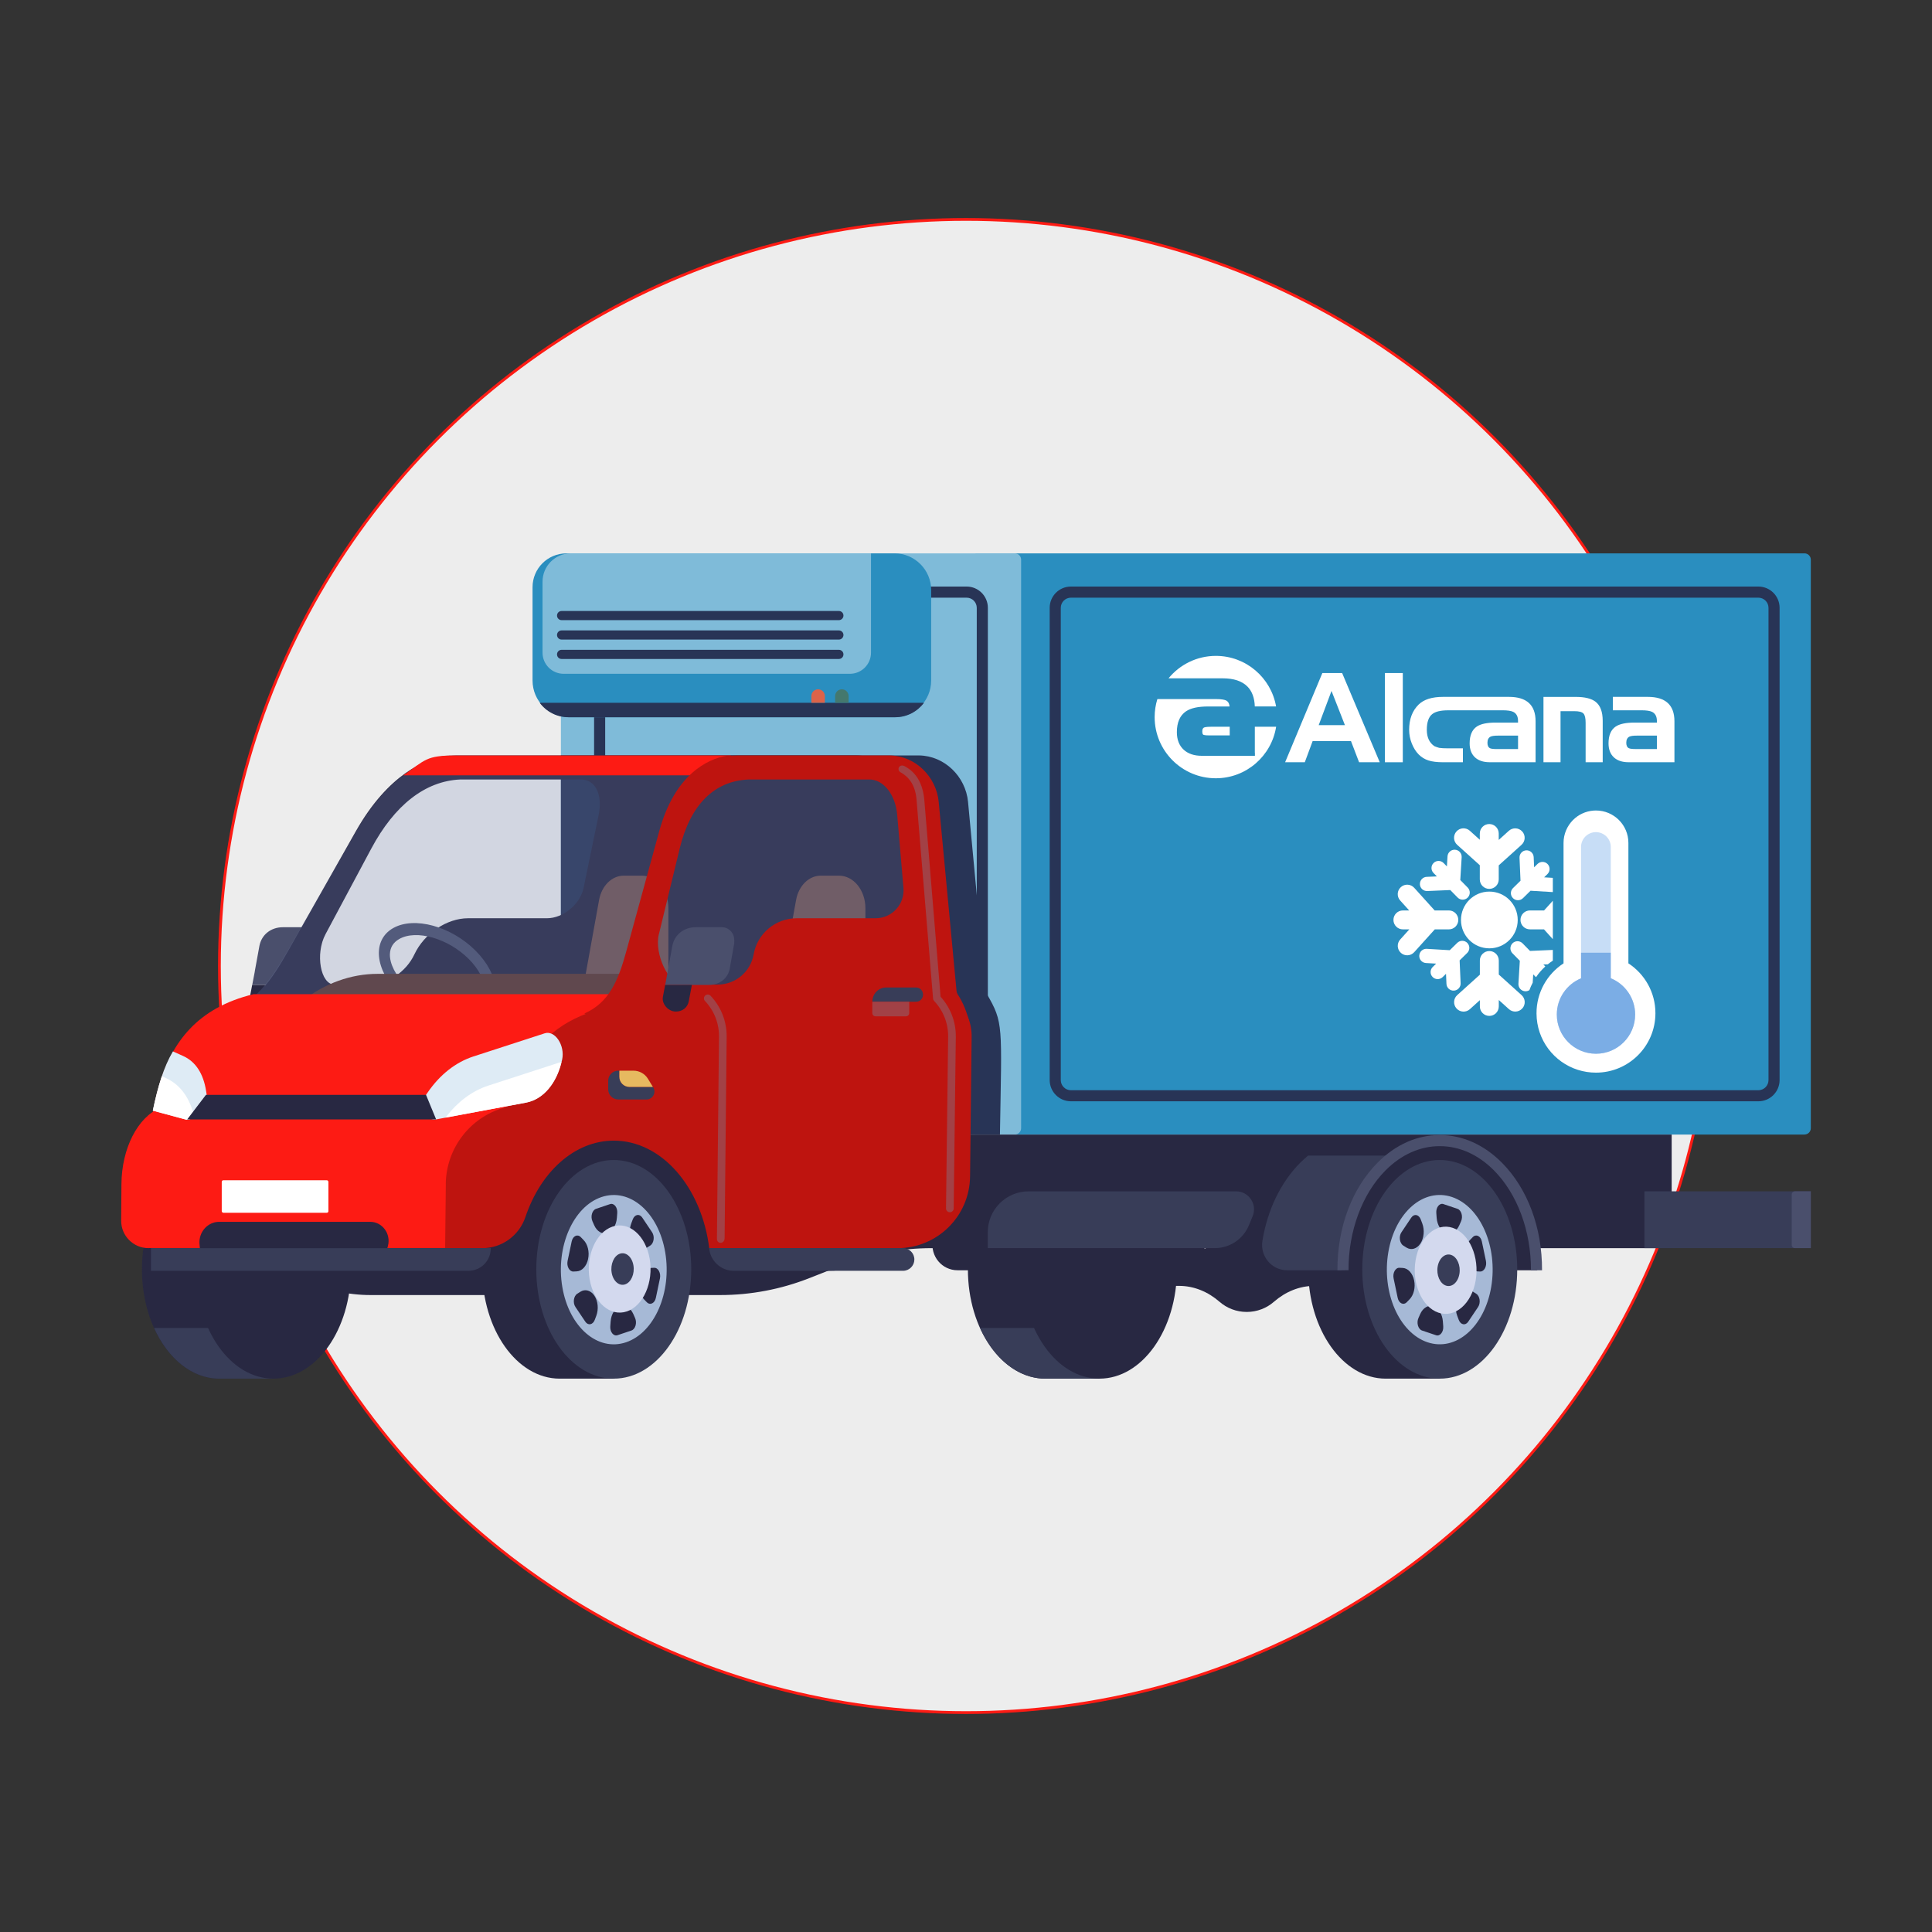 <svg xmlns="http://www.w3.org/2000/svg" id="Capa_1" viewBox="0 0 700 700"><rect x="0" y="0" width="700" height="700" fill="#333333" stroke="none"/><defs><style>.cls-1{fill:#5b3731;}.cls-2{fill:#2a8ebf;}.cls-3{fill:#ededed;stroke:#fd1b14;stroke-miterlimit:10;}.cls-4{fill:#282842;}.cls-5{fill:#a6b9d6;}.cls-6{fill:#4a4f6c;}.cls-7{fill:#44786e;}.cls-8{fill:#7bade5;}.cls-9{fill:#a24146;}.cls-10{fill:#deebf5;}.cls-11{fill:#dc6349;}.cls-12{fill:#fff;}.cls-13{fill:#c7ddf6;}.cls-14{fill:#fd1b14;}.cls-15{fill:#705251;}.cls-16{fill:#283456;}.cls-17{opacity:.22;}.cls-18{fill:#d3d9ee;}.cls-19{fill:#7fbbd9;}.cls-20{fill:#7383b4;}.cls-21{fill:#383d58;}.cls-22{fill:#be140f;}.cls-23{fill:#e6b960;}</style></defs><circle class="cls-3" cx="350" cy="350" r="270.5"></circle><path class="cls-4" d="M378.76,420.29c-15.5,0-28.07,17.73-28.07,39.61s12.57,39.61,28.07,39.61h19.6v-79.22h-19.6Z"></path><path class="cls-21" d="M355.1,481.17c4.99,11.01,13.7,18.34,23.65,18.34h19.6v-18.34h-43.25Z"></path><path class="cls-4" d="M426.42,459.9c0,21.88-12.57,39.61-28.07,39.61s-28.07-17.73-28.07-39.61,12.57-39.61,28.07-39.61,28.07,17.73,28.07,39.61Z"></path><path class="cls-4" d="M382.33,454.62h44.92c5.41,0,10.5-2.18,14.58-5.74,2.64-2.31,6.09-3.7,9.88-3.7s7.24,1.4,9.88,3.7c4.08,3.56,9.17,5.74,14.58,5.74h44.92v11.28h-44.92c-5.41,0-10.5,2.18-14.58,5.74-2.64,2.31-6.09,3.7-9.88,3.7s-7.24-1.4-9.88-3.7c-4.08-3.56-9.17-5.74-14.58-5.74h-44.92v-11.28Z"></path><path class="cls-4" d="M354.5,418.7h32.5c-2.45,1.39-4.79,3.18-6.98,5.38-8.45,8.5-13.46,22.01-13.39,36.16h-19.67c-5.66.01-9.91-5.08-9-10.67,1.83-11.19,6.61-21.17,13.73-28.32.91-.91,1.85-1.75,2.81-2.55Z"></path><path class="cls-4" d="M419.51,418.7h-32.5c2.45,1.39,4.79,3.18,6.98,5.38,8.45,8.5,13.46,22.01,13.39,36.16l29.51.02c.07-15.42-5.24-29.64-14.56-39.01-.91-.91-1.85-1.75-2.81-2.55Z"></path><path class="cls-2" d="M355.75,200.49h300.34v210.58h-300.34c-1.26,0-2.29-1.03-2.29-2.29v-205.99c0-1.26,1.03-2.29,2.29-2.29Z" transform="translate(1009.55 611.56) rotate(180)"></path><path class="cls-19" d="M205.51,200.49h162.17c1.26,0,2.29,1.03,2.29,2.29v205.99c0,1.26-1.03,2.29-2.29,2.29h-164.46v-208.28c0-1.26,1.03-2.29,2.29-2.29Z"></path><path class="cls-16" d="M350.23,399.02h-127.29c-4.24,0-7.69-3.45-7.69-7.69v-171.12c0-4.24,3.45-7.69,7.69-7.69h127.29c4.24,0,7.69,3.45,7.69,7.69v171.12c0,4.24-3.45,7.69-7.69,7.69ZM222.94,216.55c-2.02,0-3.67,1.65-3.67,3.67v171.12c0,2.02,1.65,3.67,3.67,3.67h127.29c2.02,0,3.67-1.65,3.67-3.67v-171.12c0-2.02-1.65-3.67-3.67-3.67h-127.29Z"></path><path class="cls-16" d="M362.29,411.07h-159.07v-137.36h129.79c9.22.13,16.86,7.65,17.73,16.83.08.85,6.37,68.83,6.8,69.57,6.1,10.59,5.41,10.89,4.76,50.95Z"></path><path class="cls-16" d="M637.09,399.02h-249.08c-4.24,0-7.69-3.45-7.69-7.69v-171.12c0-4.24,3.45-7.69,7.69-7.69h249.08c4.24,0,7.69,3.45,7.69,7.69v171.12c0,4.24-3.45,7.69-7.69,7.69ZM388.01,216.55c-2.02,0-3.67,1.65-3.67,3.67v171.12c0,2.02,1.65,3.67,3.67,3.67h249.08c2.02,0,3.67-1.65,3.67-3.67v-171.12c0-2.02-1.65-3.67-3.67-3.67h-249.08Z"></path><path class="cls-4" d="M101.15,459.19l9.46,4.6c7.35,3.57,15.42,5.43,23.6,5.43h126.76c11.01,0,21.93-2.07,32.18-6.1l12.17-4.79c10.25-4.03,21.16-6.1,32.18-6.1h268.18v-41.16H86.81v25.21c0,9.75,5.57,18.65,14.34,22.91Z"></path><path class="cls-21" d="M357.88,452.22h82.25c5.42,0,10.3-3.27,12.37-8.27l1.36-3.3c1.77-4.29-1.38-9.01-6.02-9.01h-75.13c-8.19,0-14.82,6.64-14.82,14.82v5.75Z"></path><path class="cls-6" d="M114.81,350.81c-.63,3.53-3.53,6.04-7.5,6.04h-15.92s.92-4.81.92-4.81h-.02l1.7-9.32c.77-4.07,4.17-6.77,8.52-6.77h9.55c2,0,3.91,1.64,4.25,3.63.13.78.16,1.52.1,2.24l-1.6,8.99Z"></path><path class="cls-4" d="M91.37,356.85l-.82,4.31c-.49,2.58,1.94,5.35,4.7,5.35h0c2.39,0,4.24-1.47,4.67-3.7l1.13-5.95h-9.68Z"></path><path class="cls-4" d="M331.29,292.96c-1.12-10.93-10.33-19.25-21.32-19.25h-144.65l-4.12.13c-6.88,1.18-20.47,6.47-32.26,27.32l-24.61,43.47c-6.09,10.77-11.77,18.69-21.81,22.58l8.35,3.53h248.35l-7.95-77.77ZM117.93,338.49l16.61-31.06c8.4-15.7,19.51-24.47,32.27-25.01h43.68c5.18-.06,7.94,5.46,6.43,12.77l-5.47,26.52c-1.22,5.91-7.36,10.99-13.29,10.99h-28.58c-7.7,0-15.9,5.53-19.45,13.11h0c-2.96,6.32-9.79,10.92-16.21,10.92h-12.73c-5.06,0-7.05-11.15-3.26-18.23Z"></path><path class="cls-15" d="M313.55,358.84h-31.03l5.92-32.77c.93-5.14,4.64-8.8,8.92-8.8h6.61c5.29,0,9.58,5.28,9.58,11.78v29.78Z"></path><path class="cls-15" d="M242.17,358.84h-31.03l5.92-32.77c.93-5.14,4.64-8.8,8.92-8.8h6.61c5.29,0,9.58,5.28,9.58,11.78v29.78Z"></path><path class="cls-6" d="M144.62,360.2c8.86,8.85,22.23,12.49,29.87,8.13,7.64-4.36,6.65-15.06-2.21-23.91-8.86-8.85-22.23-12.49-29.87-8.13-7.64,4.36-6.65,15.06,2.21,23.91ZM141.27,345.7c.08-2.4,1.21-4.25,3.38-5.48,6.19-3.53,17.72-.23,25.17,7.22,3.75,3.74,5.92,8.04,5.81,11.49-.08,2.4-1.21,4.25-3.38,5.48-6.19,3.53-17.72.23-25.17-7.22-3.75-3.74-5.92-8.04-5.81-11.49Z"></path><path class="cls-1" d="M239.86,352.84h-102.99c-9.7,0-19.2,3.43-27.37,9.87l-11.53,9.09h141.89v-18.95Z"></path><g class="cls-17"><path class="cls-20" d="M326.25,274.47c-20.67-.49-151.79-.75-160.6-.75l-4.12.13c-6.89,1.18-20.52,6.47-32.46,27.32l-24.93,43.47c-6.17,10.77-11.91,18.69-21.98,22.58l8.32,3.53h243.31l-7.55-96.27Z"></path></g><path class="cls-14" d="M252.21,280.92l12.71-7.21-100.15.02c-10.33,0-10.68,1.58-18.65,7.18h106.1Z"></path><path class="cls-14" d="M51.33,446.07l200.99-53.04v-32.81H91.81c-40.48,9.82-37.11,49.63-40.48,85.85Z"></path><path class="cls-4" d="M79.49,420.29c-15.5,0-28.07,17.73-28.07,39.61s12.57,39.61,28.07,39.61h19.6v-79.22h-19.6Z"></path><path class="cls-21" d="M55.83,481.17c4.99,11.01,13.7,18.34,23.65,18.34h19.6v-18.34h-43.25Z"></path><path class="cls-4" d="M127.15,459.9c0,21.88-12.57,39.61-28.07,39.61s-28.07-17.73-28.07-39.61,12.57-39.61,28.07-39.61,28.07,17.73,28.07,39.61Z"></path><path class="cls-14" d="M57.14,452.22h171.39s79.61,0,79.61,0l8.79-2.51c7.27-2.08,12.24-12.51,11.36-23.83l-1.89-24.16c-1.09-13.9-8.73-24.35-17.81-24.35h-122.71c-24.72,0-95.15,6.25-111.16,18.26-8.25,6.19-14.82,15.89-17.52,26.81l-5.86,23.64c-.78,3.13,1.59,6.15,4.81,6.15h.99Z"></path><path class="cls-14" d="M58.13,401.31c-8.29,3.52-14.03,14.79-14.13,27.69l-.1,13.24c-.04,5.5,4.41,9.98,9.91,9.98h0c5.61,0,10.52-5.98,11.79-14.47,2.31-15.43,9.43-26.76,17.86-26.76l-25.34-9.68Z"></path><path class="cls-4" d="M173.73,460.44l27.18-57.57h150.81l-.07,6.05c-.32,28.54-23.55,51.51-52.1,51.51h-125.82Z"></path><path class="cls-4" d="M202.79,420.29c-15.5,0-28.07,17.73-28.07,39.61s12.57,39.61,28.07,39.61h19.6v-79.22h-19.6Z"></path><path class="cls-21" d="M250.45,459.9c0,21.88-12.57,39.61-28.07,39.61s-28.07-17.73-28.07-39.61,12.57-39.61,28.07-39.61,28.07,17.73,28.07,39.61Z"></path><path class="cls-5" d="M203.74,466.32c2.46,14.53,12.81,23.48,23.1,20.01,10.29-3.48,16.64-18.07,14.18-32.6-2.46-14.53-12.81-23.48-23.1-20.01-10.29,3.48-16.64,18.07-14.18,32.6Z"></path><path class="cls-4" d="M220.11,446.71h0c1.83-.62,3.19-2.8,3.4-5.45l.13-1.75c.16-2.06-1.18-3.72-2.61-3.24l-5.07,1.71c-1.41.48-2.08,2.76-1.31,4.5l.63,1.43c1.01,2.3,2.96,3.43,4.82,2.79Z"></path><path class="cls-4" d="M224.65,473.32h0c-1.83.62-3.19,2.8-3.4,5.45l-.13,1.76c-.16,2.06,1.18,3.72,2.61,3.24l5.07-1.71c1.41-.48,2.08-2.76,1.31-4.5l-.63-1.43c-1.01-2.3-2.96-3.43-4.82-2.79Z"></path><path class="cls-4" d="M229.41,450.59h0c1.3,1.93,3.32,2.5,5.04,1.42l1.14-.72c1.34-.84,1.69-3.3.68-4.81l-3.58-5.34c-1-1.49-2.73-1.16-3.42.65l-.56,1.49c-.9,2.39-.62,5.33.7,7.29Z"></path><path class="cls-4" d="M215.35,469.44h0c-1.3-1.93-3.32-2.5-5.04-1.43l-1.14.72c-1.34.84-1.69,3.3-.68,4.81l3.58,5.33c1,1.49,2.73,1.16,3.42-.65l.56-1.49c.9-2.39.62-5.33-.7-7.29Z"></path><path class="cls-4" d="M231.68,463.9h0c-.54,2.55.12,5.31,1.65,6.87l1.01,1.04c1.19,1.22,2.87.42,3.29-1.57l1.48-7.05c.41-1.96-.66-3.92-2.11-3.85l-1.2.06c-1.92.09-3.58,1.9-4.13,4.5Z"></path><path class="cls-4" d="M213.08,456.14h0c.54-2.55-.12-5.31-1.65-6.87l-1.01-1.04c-1.19-1.22-2.87-.42-3.29,1.57l-1.48,7.05c-.41,1.96.66,3.92,2.11,3.85l1.2-.06c1.92-.09,3.58-1.9,4.13-4.5Z"></path><path class="cls-18" d="M227.12,475.16c6-2.03,9.72-10.57,8.28-19.04-1.44-8.47-7.49-13.72-13.49-11.69-6,2.03-9.72,10.57-8.28,19.04,1.44,8.47,7.49,13.71,13.5,11.68Z"></path><path class="cls-21" d="M226.5,465.35c2.17-.73,3.52-3.82,3-6.89-.52-3.07-2.71-4.96-4.88-4.23-2.17.73-3.52,3.83-3,6.89.52,3.06,2.71,4.96,4.88,4.23Z"></path><path class="cls-22" d="M161.51,429c.14-12.9,8.75-24.16,21.16-27.69l.61-.17c12.21-32.91,28.66-39.42,77.13-39.42h86.15l.03.2c.01.08.05.14.07.21.01.05.03.1.05.14.05.12.12.23.21.33.02.03.03.06.05.08,3.34,3.54,5.14,8.15,5.07,13.01l-.57,50.58c-.16,14.38-11.87,25.96-26.25,25.96h-68.25c-2.77-22.07-17.2-38.96-34.58-38.96-14.26,0-26.54,11.38-32.01,27.65-2.26,6.73-8.51,11.31-15.61,11.31h-13.49l.25-23.22Z"></path><path class="cls-21" d="M256.93,452.22h70.25c2.29,0,4.14,1.87,4.11,4.16h0c-.03,2.25-1.86,4.06-4.11,4.06h-61.29c-4.67,0-8.56-3.57-8.96-8.22Z"></path><rect class="cls-4" x="72.25" y="452.22" width="108.43" height="8.22"></rect><path class="cls-21" d="M169.73,460.44H54.7v-8.22h123.1v.15c0,4.45-3.61,8.06-8.06,8.06Z"></path><path class="cls-4" d="M72.28,450.79c-.37-4.35,2.93-8.1,7.14-8.1h54.72c4.37,0,7.55,4.3,6.43,8.69l-.22.85h-67.94l-.12-1.44Z"></path><rect class="cls-12" x="80.34" y="427.63" width="38.65" height="11.78" rx=".58" ry=".58"></rect><path class="cls-22" d="M351.23,370.73c-.82-3.88-2.26-7.47-4.27-10.5-.02-.03-.03-.08-.05-.11-.08-.14-.16-.3-.21-.48-.02-.07-.03-.14-.05-.21-.02-.1-.06-.19-.07-.3l-6.47-68.59c-.87-9.18-8.5-16.7-17.73-16.83h-55.17l-4.08.13c-6.53,1.18-18.58,6.47-24.28,27.32l-11.92,43.47c-2.94,10.77-6.31,18.69-15.22,22.58l9.38,3.53h130.14ZM238.73,338.49l7.54-31.06c3.81-15.7,12.36-24.47,24.97-25.01h43.68c5.16-.06,9.53,5.46,10.15,12.77l2.27,26.52c.51,5.91-4.15,10.99-10.09,10.99h-28.58c-7.7,0-14.28,5.53-15.62,13.11h0c-1.12,6.32-6.6,10.92-13.02,10.92h-12.73c-5.05,0-10.31-11.15-8.59-18.23Z"></path><path class="cls-21" d="M316.06,362.95c0-2.85,2.22-5.16,4.97-5.16h10.93c1.37,0,2.48,1.16,2.48,2.58h0c0,1.43-1.11,2.58-2.48,2.58h-15.9Z"></path><path class="cls-9" d="M316.06,362.95h13.37v4.11c0,.64-.52,1.17-1.17,1.17h-11.04c-.64,0-1.17-.52-1.17-1.17v-4.11h0Z"></path><path class="cls-10" d="M190.59,399.51l-32.57,6.07c-2.51.47-5.11-2.13-5.79-5.8h0l2.73-3.97c4.44-6.46,10.14-10.94,16.55-13.03l25.84-8.39c3.72-1.21,7.43,4.36,6.33,9.51h0c-1.81,8.51-6.77,14.42-13.09,15.6Z"></path><path class="cls-12" d="M176.94,393.33c-5.93,1.93-11.23,5.92-15.51,11.61l29.15-5.44c6.09-1.14,10.89-6.69,12.85-14.7-.22.03-.43.07-.65.14l-25.84,8.39Z"></path><path class="cls-10" d="M62.63,380.94l3.75,1.68c4.44,2,7.31,6.29,8.3,12.71l.64,4.13c-2.33,3.91-5.99,6.71-8.08,6.15l-11.86-3.2c1.81-8.71,3.91-15.8,7.27-21.47Z"></path><path class="cls-12" d="M58.64,389.92l1.76.83c4.98,2.35,8.39,7.04,10.03,13.96-1.2.76-2.34,1.13-3.21.9l-11.86-3.2c.96-4.62,2.02-8.77,3.28-12.49Z"></path><polygon class="cls-4" points="74.62 396.68 154.35 396.68 158.02 405.58 67.83 405.58 74.62 396.68"></polygon><path class="cls-21" d="M223.99,387.93h.43v2.24c0,2.01,1.63,3.64,3.64,3.64h8.51l.12.19c1.17,1.91-.21,4.36-2.45,4.36h-10.24c-2.01,0-3.64-1.63-3.64-3.64v-3.16c0-2.01,1.63-3.64,3.64-3.64Z"></path><path class="cls-23" d="M229.54,387.93c2.13,0,4.11,1.11,5.22,2.93l1.8,2.95h-8.51c-2.01,0-3.64-1.63-3.64-3.64v-2.24h5.13Z"></path><path class="cls-9" d="M262.54,448.55l.74-72.82c.08-5.58-1.99-10.89-5.83-14.95-.54-.56-1.41-.58-1.96-.06-.56.53-.58,1.41-.06,1.96,3.34,3.53,5.15,8.15,5.07,13.01l-.74,73.1c-.05,2,2.75,2.1,2.78-.23Z"></path><path class="cls-9" d="M327.6,277.51c4.67,2.43,6.79,6.78,7.3,12.34l5.89,71.28c3.63,4.01,5.6,9.17,5.52,14.6l-.77,62.12c-.01.76-.63,1.37-1.39,1.37h-.02c-.77-.01-1.38-.64-1.37-1.41l.77-62.12c.07-4.86-1.73-9.47-5.07-13.01-.02-.02-.03-.05-.05-.08-.08-.1-.15-.21-.21-.33-.02-.05-.03-.1-.05-.14-.02-.07-.06-.13-.07-.21l-5.97-71.85c-.35-5.05-2.33-8.32-5.88-10.28-1.44-.93-.42-3.04,1.36-2.27Z"></path><path class="cls-6" d="M264.43,350.81c-.63,3.53-3.53,6.04-7.5,6.04h-15.92s.91-4.81.91-4.81h-.02l1.7-9.32c.77-4.07,4.17-6.77,8.52-6.77h9.55c2,0,3.91,1.64,4.25,3.63.13.78.16,1.52.1,2.24l-1.6,8.99Z"></path><path class="cls-4" d="M241,356.85l-.82,4.31c-.49,2.58,1.94,5.35,4.7,5.35h0c2.39,0,4.24-1.47,4.67-3.7l1.13-5.95h-9.68Z"></path><path class="cls-4" d="M519.3,411.47c-2.74.97-3.02,4.86-.36,6.05,3.3,1.48,6.43,3.68,9.29,6.55,8.45,8.5,13.46,22.01,13.39,36.16l15.34.02c.07-15.42-5.24-29.64-14.57-39.01-6.33-6.36-13.88-9.81-21.86-9.98-.42,0-.84.07-1.24.21h0Z"></path><path class="cls-4" d="M502.06,420.29h19.6v79.22h-19.6c-15.5,0-28.07-17.73-28.07-39.61s12.57-39.61,28.07-39.61Z"></path><path class="cls-21" d="M521.65,420.29c15.5,0,28.07,17.73,28.07,39.61s-12.57,39.61-28.07,39.61-28.07-17.73-28.07-39.61,12.57-39.61,28.07-39.61Z"></path><path class="cls-5" d="M526.11,433.71c10.29,3.48,16.64,18.07,14.18,32.6-2.47,14.53-12.81,23.48-23.1,20.01-10.29-3.48-16.64-18.07-14.18-32.6,2.46-14.53,12.81-23.48,23.1-20.01Z"></path><path class="cls-4" d="M514.56,476.12c1.01-2.3,2.96-3.43,4.82-2.79,1.84.62,3.2,2.8,3.4,5.45l.13,1.76c.16,2.06-1.18,3.72-2.61,3.24l-5.07-1.71c-1.41-.48-2.08-2.76-1.31-4.5l.63-1.43Z"></path><path class="cls-4" d="M523,436.27l5.07,1.71c1.41.48,2.08,2.76,1.31,4.5l-.63,1.43c-1.01,2.3-2.96,3.42-4.82,2.79-1.83-.62-3.19-2.8-3.4-5.45l-.13-1.75c-.16-2.06,1.18-3.72,2.61-3.24Z"></path><path class="cls-4" d="M533.72,468.02l1.14.72c1.34.84,1.69,3.3.68,4.81l-3.58,5.33c-1,1.49-2.73,1.16-3.42-.65l-.56-1.49c-.9-2.39-.62-5.33.7-7.29,1.3-1.93,3.32-2.5,5.04-1.43Z"></path><path class="cls-4" d="M511.34,441.16c1-1.49,2.73-1.16,3.42.65l.56,1.49c.9,2.39.62,5.33-.7,7.29-1.3,1.93-3.32,2.5-5.04,1.43l-1.14-.72c-1.34-.84-1.69-3.3-.68-4.81l3.58-5.34Z"></path><path class="cls-4" d="M533.61,448.23c1.19-1.22,2.87-.42,3.29,1.57l1.48,7.05c.41,1.96-.66,3.92-2.11,3.85l-1.19-.06c-1.92-.09-3.58-1.9-4.13-4.5-.54-2.55.12-5.31,1.65-6.87l1.01-1.04Z"></path><path class="cls-4" d="M507.03,459.34l1.2.06c1.92.09,3.58,1.9,4.13,4.5.54,2.55-.12,5.31-1.65,6.87l-1.01,1.04c-1.19,1.22-2.87.42-3.29-1.57l-1.48-7.05c-.41-1.96.66-3.92,2.11-3.85Z"></path><path class="cls-18" d="M526.39,444.88c6,2.03,9.72,10.57,8.28,19.04-1.44,8.47-7.49,13.72-13.49,11.69-6-2.03-9.72-10.57-8.28-19.05,1.44-8.47,7.49-13.71,13.49-11.68Z"></path><path class="cls-21" d="M525.77,454.68c2.17.73,3.52,3.82,3,6.89-.52,3.07-2.71,4.96-4.88,4.23-2.17-.73-3.52-3.83-3-6.89.52-3.06,2.71-4.96,4.88-4.23Z"></path><path class="cls-21" d="M473.94,418.7h32.5c-2.45,1.39-4.79,3.18-6.98,5.38-8.45,8.5-13.46,22.01-13.39,36.16h-19.67c-5.66.01-9.91-5.08-9-10.67,1.83-11.19,6.61-21.17,13.73-28.32.91-.91,1.85-1.75,2.81-2.55Z"></path><path class="cls-6" d="M484.58,460.25l4.02-.02c-.07-14.15,4.94-27.67,13.39-36.16,5.73-5.76,12.53-8.8,19.66-8.8s13.92,3.04,19.65,8.8c8.45,8.5,13.46,22.01,13.39,36.16l4.02.02c.07-15.42-5.24-29.64-14.57-39.01-6.5-6.53-14.28-9.99-22.5-9.99s-16,3.45-22.5,9.99c-9.33,9.37-14.64,23.59-14.56,39.01Z"></path><rect class="cls-21" x="595.81" y="431.65" width="60.28" height="20.58" transform="translate(1251.9 883.87) rotate(180)"></rect><path class="cls-6" d="M649.17,431.65h5.75c.65,0,1.17.52,1.17,1.17v18.24c0,.65-.52,1.17-1.17,1.17h-5.75v-20.58h0Z" transform="translate(1305.26 883.87) rotate(180)"></path><path class="cls-2" d="M205.21,200.49h118.86c7.35,0,13.31,5.96,13.31,13.31v32.77c0,7.35-5.96,13.31-13.31,13.31h-117.81c-7.35,0-13.31-5.96-13.31-13.31v-33.82c0-6.77,5.49-12.25,12.25-12.25Z"></path><path class="cls-19" d="M206.82,200.49h108.76v35.99c0,4.23-3.43,7.65-7.65,7.65h-103.71c-4.23,0-7.65-3.43-7.65-7.65v-25.73c0-5.67,4.59-10.26,10.26-10.26Z"></path><path class="cls-16" d="M203.48,238.76h100.46c.92,0,1.66-.74,1.66-1.66s-.74-1.66-1.66-1.66h-100.46c-.92,0-1.66.74-1.66,1.66s.74,1.66,1.66,1.66Z"></path><path class="cls-16" d="M203.48,231.73h100.46c.92,0,1.66-.74,1.66-1.66s-.74-1.66-1.66-1.66h-100.46c-.92,0-1.66.74-1.66,1.66s.74,1.66,1.66,1.66Z"></path><path class="cls-16" d="M203.48,224.69h100.46c.92,0,1.66-.74,1.66-1.66s-.74-1.66-1.66-1.66h-100.46c-.92,0-1.66.74-1.66,1.66s.74,1.66,1.66,1.66Z"></path><path class="cls-16" d="M334.78,254.63c-2.37,3.17-6.14,5.24-10.41,5.24h-118.42c-4.27,0-8.04-2.06-10.41-5.24h139.24Z"></path><path class="cls-11" d="M293.98,254.63h4.88v-2.44c0-1.35-1.09-2.44-2.44-2.44h0c-1.35,0-2.44,1.09-2.44,2.44v2.44Z"></path><path class="cls-7" d="M302.58,254.63h4.88v-2.44c0-1.35-1.09-2.44-2.44-2.44h0c-1.35,0-2.44,1.09-2.44,2.44v2.44Z"></path><path class="cls-12" d="M549.9,333.32c0,5.68-4.6,10.28-10.28,10.28s-10.28-4.6-10.28-10.28,4.6-10.28,10.28-10.28,10.28,4.6,10.28,10.28Z"></path><path class="cls-12" d="M551.53,301.26h0c-1.27-1.41-3.43-1.52-4.84-.25l-3.67,3.31v-2.33c0-1.89-1.53-3.43-3.43-3.43h0c-1.89,0-3.43,1.53-3.43,3.43v2.27l-3.61-3.26c-1.41-1.27-3.57-1.16-4.84.25h0c-1.27,1.41-1.16,3.57.25,4.84l8.2,7.4v5.14c0,1.89,1.53,3.43,3.43,3.43h0c1.89,0,3.43-1.53,3.43-3.43v-5.09l8.26-7.45c1.41-1.27,1.52-3.43.25-4.84Z"></path><path class="cls-12" d="M551.55,365.38h0c-1.27,1.41-3.43,1.52-4.84.25l-3.67-3.31v2.33c0,1.89-1.53,3.43-3.43,3.43h0c-1.89,0-3.43-1.53-3.43-3.43v-2.27l-3.61,3.26c-1.41,1.27-3.57,1.16-4.84-.25h0c-1.27-1.41-1.16-3.57.25-4.84l8.2-7.4v-5.14c0-1.89,1.53-3.43,3.43-3.43h0c1.89,0,3.43,1.53,3.43,3.43v5.09l8.26,7.45c1.41,1.27,1.52,3.43.25,4.84Z"></path><path class="cls-12" d="M559.46,329.86l3.16-3.5v13.92l-3.21-3.56h-5.09c-.95,0-1.8-.38-2.42-1-.62-.62-1-1.48-1-2.42,0-1.89,1.53-3.43,3.43-3.43h5.14Z"></path><path class="cls-12" d="M507.57,345.24h0c-1.41-1.27-1.52-3.43-.25-4.84l3.31-3.67h-2.33c-1.89,0-3.43-1.53-3.43-3.43h0c0-1.89,1.53-3.43,3.43-3.43h2.27l-3.26-3.61c-1.27-1.41-1.16-3.57.25-4.84h0c1.41-1.27,3.57-1.16,4.84.25l7.4,8.2h5.14c1.89,0,3.43,1.53,3.43,3.43h0c0,1.89-1.53,3.43-3.43,3.43h-5.09l-7.45,8.26c-1.27,1.41-3.43,1.52-4.84.25Z"></path><path class="cls-12" d="M562.62,344.18v3.88c-.64.41-1.25.86-1.83,1.34l-1.59.07.69.7c-1.27,1.16-2.41,2.46-3.37,3.89l-1.01-1.02-.18,3c-.46.87-.86,1.77-1.2,2.7-.45.29-.99.45-1.56.41-1.42-.09-2.49-1.3-2.41-2.72l.5-8.32-2.67-2.72c-.49-.5-.74-1.15-.74-1.8s.26-1.33.77-1.83c1.01-.99,2.64-.98,3.63.03l2.7,2.75,8.27-.36Z"></path><path class="cls-12" d="M514.46,320.38h0c-.06-1.42,1.04-2.62,2.45-2.68l3.7-.16-1.22-1.24c-.99-1.01-.98-2.64.03-3.63h0c1.01-.99,2.64-.98,3.63.03l1.19,1.22.22-3.64c.09-1.42,1.3-2.49,2.72-2.41h0c1.42.09,2.49,1.3,2.41,2.72l-.5,8.26,2.7,2.75c.99,1.01.98,2.64-.03,3.63h0c-1.01.99-2.64.98-3.63-.03l-2.67-2.72-8.33.36c-1.42.06-2.62-1.04-2.68-2.45Z"></path><path class="cls-12" d="M514.23,346.2h0c-.09,1.42.99,2.63,2.41,2.72l3.7.22-1.24,1.22c-1.01.99-1.03,2.62-.03,3.63h0c.99,1.01,2.62,1.02,3.63.03l1.22-1.19.16,3.64c.06,1.42,1.26,2.52,2.68,2.45h0c1.42-.06,2.52-1.26,2.45-2.68l-.36-8.27,2.75-2.7c1.01-.99,1.02-2.62.03-3.63h0c-.99-1.01-2.62-1.02-3.63-.03l-2.72,2.67-8.32-.5c-1.42-.09-2.63.99-2.72,2.41Z"></path><path class="cls-12" d="M562.62,318.07v5.15l-8.08-.49-2.75,2.7c-1.01.99-2.64.98-3.63-.03-.49-.5-.74-1.15-.74-1.8s.26-1.33.77-1.83l2.72-2.67-.36-8.33c-.06-1.42,1.04-2.62,2.45-2.68,1.42-.06,2.62,1.04,2.68,2.45l.16,3.7,1.24-1.22c1.01-.99,2.64-.98,3.63.03.49.5.74,1.15.74,1.8s-.26,1.33-.77,1.83l-1.22,1.19,3.15.19Z"></path><path class="cls-12" d="M599.79,367.1c0,11.9-9.64,21.54-21.54,21.54-2.27,0-4.46-.35-6.52-1-8.69-2.74-14.97-10.81-15.02-20.43-.04-7.61,3.87-14.31,9.79-18.17v-43.63c0-3.24,1.32-6.18,3.44-8.31,1.94-1.94,4.55-3.2,7.45-3.41.28-.02.57-.03.86-.03,6.49,0,11.75,5.26,11.75,11.75v43.63c5.89,3.84,9.79,10.49,9.79,18.05Z"></path><path class="cls-13" d="M592.45,367.59c0,7.84-6.35,14.2-14.19,14.2s-14.2-6.36-14.2-14.2c0-5.92,3.63-11,8.78-13.13v-47.57c0-1.49.6-2.83,1.58-3.81.97-.97,2.32-1.58,3.81-1.58,2.97,0,5.39,2.41,5.39,5.39v47.55c5.18,2.11,8.84,7.21,8.84,13.15Z"></path><path class="cls-8" d="M592.45,367.59c0,7.84-6.35,14.2-14.19,14.2s-14.2-6.36-14.2-14.2c0-5.92,3.63-11,8.78-13.13v-9.28h10.77v9.26c5.18,2.11,8.84,7.21,8.84,13.15Z"></path><path class="cls-12" d="M477.79,262.73l4.64-12.39,4.86,12.39h-9.5ZM472.75,276.18l2.84-7.66h13.9l2.93,7.66h7.49l-13.63-32.32h-7.17l-13.49,32.32h7.13Z"></path><path class="cls-12" d="M508.26,243.86v32.32h-6.48v-32.32h6.48Z"></path><path class="cls-12" d="M544.37,257.35c1.82,0,3.13.19,3.92.58,1.15.58,1.72,1.67,1.72,3.27v.61h-8.16c-3.09,0-5.35.48-6.77,1.43-1.73,1.16-2.6,3.2-2.6,6.09,0,2.21.66,3.91,1.97,5.11,1.27,1.15,3.03,1.73,5.27,1.73h16.65v-14.83c0-5.9-3.22-8.85-9.66-8.85h-23.85c-4.02,0-6.98.93-8.88,2.8-2.28,2.25-3.42,5.29-3.42,9.12,0,1.72.32,3.38.96,4.98,1.29,3.21,3.3,5.26,6.05,6.14,1.34.43,3.11.65,5.29.65h7.18v-5.04h-5.37c-1.42,0-2.5-.06-3.25-.18-.79-.24-1.36-.44-1.7-.6-1.84-1.24-2.76-3.22-2.76-5.94s.65-4.64,1.95-5.67c1.15-.93,3.07-1.39,5.76-1.39h19.69ZM550.02,271.4h-7.76c-1.18,0-1.97-.1-2.37-.29-.64-.31-.96-.97-.96-1.97,0-1.12.38-1.87,1.14-2.25.51-.24,1.4-.36,2.67-.36h7.28v4.86Z"></path><path class="cls-12" d="M559.23,276.18v-23.68h11.65c3.33,0,5.75.59,7.26,1.79,1.7,1.34,2.55,3.64,2.55,6.88v15.01h-6.19v-14.3c0-1.68-.26-2.81-.79-3.37-.53-.56-1.62-.84-3.28-.84h-5.02v18.51h-6.18Z"></path><path class="cls-12" d="M590.2,271.11c-.64-.31-.97-.97-.97-1.97,0-1.12.38-1.87,1.14-2.25.51-.24,1.4-.36,2.67-.36h7.28v4.86h-7.75c-1.18,0-1.97-.1-2.37-.29ZM594.68,257.35c1.82,0,3.13.19,3.92.58,1.14.58,1.72,1.67,1.72,3.27v.61h-8.15c-3.1,0-5.35.48-6.77,1.43-1.73,1.16-2.6,3.2-2.6,6.09,0,2.21.66,3.91,1.97,5.11,1.27,1.15,3.03,1.73,5.26,1.73h16.65v-14.83c0-5.9-3.22-8.85-9.66-8.85h-12.66v4.86h10.31Z"></path><path class="cls-12" d="M451.95,248.73c1.7,1.7,2.59,4.15,2.69,7.23h7.71c-1.82-10.4-10.89-18.32-21.81-18.32-6.91,0-13.09,3.17-17.16,8.13h19.65c3.96,0,6.95.99,8.91,2.95Z"></path><path class="cls-12" d="M454.68,272.75v1.09h-19.28c-2.72,0-4.9-.73-6.49-2.17-1.66-1.51-2.51-3.66-2.51-6.39,0-3.54,1.12-6.08,3.32-7.56,1.75-1.18,4.37-1.75,8-1.75h7.77c-.12-1.38-.74-1.92-1.23-2.17-.49-.24-1.55-.52-3.81-.52h-21.11c-.64,2.06-.99,4.26-.99,6.53,0,12.25,9.93,22.17,22.16,22.17,11.05,0,20.18-8.09,21.86-18.66h-7.72v9.44Z"></path><path class="cls-12" d="M436.25,263.6c-.19.09-.64.31-.64,1.47,0,.96.33,1.12.44,1.17.07.03.51.21,2.12.21h7.38v-3.13h-6.87c-1.66,0-2.27.2-2.44.28Z"></path></svg>